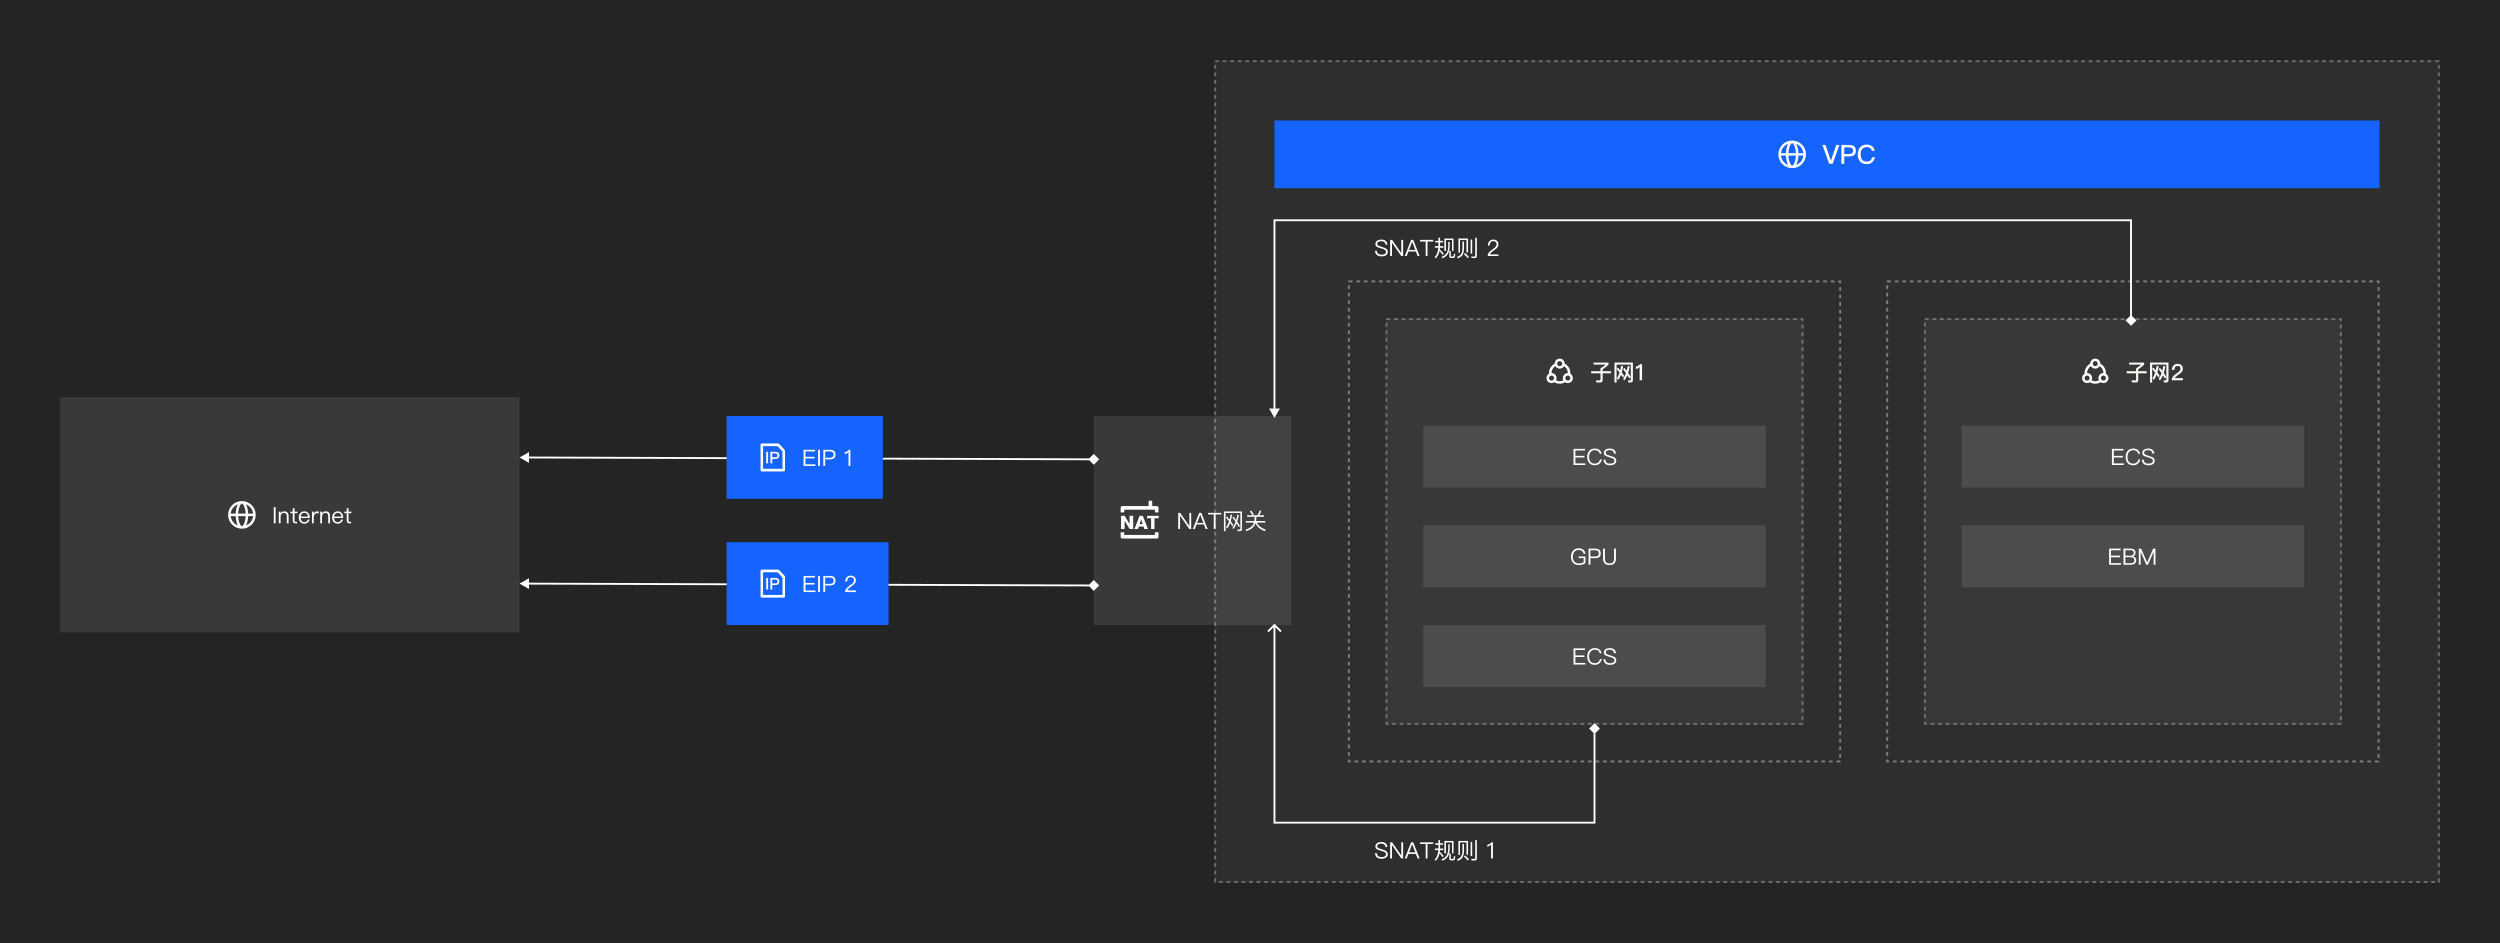 <svg width="1328" height="501" viewBox="0 0 1328 501" fill="none" xmlns="http://www.w3.org/2000/svg">
<rect width="1328" height="501" fill="#242424"/>
<rect x="645" y="32" width="651" height="437" fill="white" fill-opacity="0.05"/>
<rect x="1002.5" y="149.5" width="261" height="255" stroke="#7F7F7F" stroke-dasharray="2 2"/>
<rect x="716.5" y="149.5" width="261" height="255" stroke="#7F7F7F" stroke-dasharray="2 2"/>
<g filter="url(#filter0_b_6801_6229)">
<rect x="736" y="169" width="222" height="216" fill="white" fill-opacity="0.05"/>
<g clip-path="url(#clip0_6801_6229)">
<path fill-rule="evenodd" clip-rule="evenodd" d="M824.167 198.167C825.639 198.167 826.833 199.361 826.833 200.833C826.833 201.266 826.73 201.675 826.547 202.036C827.134 202.333 827.798 202.5 828.5 202.5C829.202 202.5 829.866 202.333 830.453 202.036C830.27 201.675 830.167 201.266 830.167 200.833C830.167 199.361 831.361 198.167 832.833 198.167C832.833 196.623 832.026 195.267 830.81 194.5C830.923 194.304 831.013 194.092 831.073 193.868C830.765 195.001 829.73 195.833 828.5 195.833C827.27 195.833 826.235 195.001 825.927 193.868C825.987 194.092 826.077 194.304 826.19 194.5C824.974 195.267 824.167 196.623 824.167 198.167ZM822.844 198.517C822.837 198.401 822.833 198.284 822.833 198.167C822.833 196.001 824.048 194.119 825.833 193.165C825.834 191.693 827.028 190.5 828.5 190.5C829.972 190.5 831.166 191.693 831.167 193.165C832.952 194.119 834.167 196.001 834.167 198.167C834.167 198.284 834.163 198.401 834.156 198.517C834.959 198.977 835.5 199.842 835.5 200.833C835.5 202.306 834.306 203.5 832.833 203.5C832.29 203.5 831.784 203.337 831.363 203.058C830.523 203.551 829.544 203.833 828.5 203.833C827.456 203.833 826.477 203.551 825.637 203.058C825.216 203.337 824.71 203.5 824.167 203.5C822.694 203.5 821.5 202.306 821.5 200.833C821.5 199.842 822.041 198.977 822.844 198.517ZM828.5 194.5C829.236 194.5 829.833 193.903 829.833 193.167C829.833 192.43 829.236 191.833 828.5 191.833C827.764 191.833 827.167 192.43 827.167 193.167C827.167 193.903 827.764 194.5 828.5 194.5ZM832.833 202.167C833.57 202.167 834.167 201.57 834.167 200.833C834.167 200.097 833.57 199.5 832.833 199.5C832.097 199.5 831.5 200.097 831.5 200.833C831.5 201.57 832.097 202.167 832.833 202.167ZM824.167 202.167C824.903 202.167 825.5 201.57 825.5 200.833C825.5 200.097 824.903 199.5 824.167 199.5C823.43 199.5 822.833 200.097 822.833 200.833C822.833 201.57 823.43 202.167 824.167 202.167Z" fill="white"/>
</g>
<path d="M845.22 197.188V198.304H850.176V201.616C850.176 201.928 850.008 202.084 849.684 202.084C848.988 202.084 848.328 202.072 847.728 202.048L848.04 203.152H850.14C850.92 203.152 851.316 202.756 851.316 201.976V198.304H855.78V197.188H851.316V196.228C852.492 195.436 853.536 194.584 854.448 193.684V192.616H846.48V193.684H852.912C852.036 194.452 851.124 195.1 850.176 195.652V197.188H845.22ZM862.032 200.464L862.788 199.72C862.332 199.024 861.9 198.388 861.492 197.812C861.78 196.816 862.008 195.712 862.188 194.512L861.144 194.332C861.024 195.184 860.868 195.988 860.688 196.744C860.232 196.168 859.824 195.676 859.44 195.268L858.744 195.952C859.296 196.6 859.824 197.26 860.328 197.956C859.944 199.096 859.476 200.092 858.912 200.944L859.644 201.832C860.196 201.04 860.676 200.104 861.084 199.024C861.408 199.48 861.72 199.96 862.032 200.464ZM865.488 201.04L866.256 200.284C865.776 199.492 865.32 198.772 864.888 198.112C865.224 197.044 865.5 195.856 865.716 194.548L864.66 194.368C864.516 195.28 864.336 196.156 864.12 196.972C863.688 196.36 863.28 195.844 862.896 195.412L862.188 196.084C862.716 196.756 863.232 197.464 863.736 198.208C863.316 199.36 862.8 200.368 862.176 201.244L862.896 202.12C863.496 201.328 864.012 200.392 864.456 199.312C864.804 199.864 865.152 200.44 865.488 201.04ZM866.196 203.164C866.988 203.164 867.396 202.756 867.396 201.94V192.58H857.604V203.236H858.732V193.672H866.268V201.688C866.268 201.964 866.112 202.108 865.824 202.108L864.696 202.06L864.996 203.164H866.196ZM871.284 193.432C870.996 193.744 870.636 194.02 870.204 194.284C869.772 194.524 869.376 194.692 868.992 194.788V196.084C869.784 195.856 870.444 195.496 870.96 195.004V202H872.268V193.432H871.284Z" fill="#FBF9F5"/>
<g filter="url(#filter1_b_6801_6229)">
<rect width="182" height="33" transform="translate(756 226)" fill="white" fill-opacity="0.1"/>
<path d="M835.864 238.432V247H842.14V246.148H836.848V243.004H841.648V242.152H836.848V239.284H841.936V238.432H835.864ZM847.201 238.264C845.881 238.264 844.849 238.708 844.129 239.62C843.469 240.436 843.145 241.48 843.145 242.752C843.145 244.024 843.457 245.056 844.105 245.848C844.813 246.724 845.833 247.168 847.165 247.168C848.077 247.168 848.869 246.904 849.529 246.388C850.237 245.836 850.681 245.056 850.873 244.06H849.925C849.757 244.804 849.409 245.368 848.905 245.752C848.425 246.112 847.849 246.292 847.165 246.292C846.157 246.292 845.401 245.956 844.873 245.296C844.369 244.672 844.129 243.82 844.129 242.752C844.129 241.684 844.381 240.832 844.885 240.184C845.425 239.488 846.193 239.14 847.189 239.14C847.861 239.14 848.425 239.296 848.893 239.62C849.373 239.956 849.685 240.436 849.805 241.06H850.753C850.633 240.208 850.249 239.524 849.601 239.02C848.953 238.516 848.149 238.264 847.201 238.264ZM855.115 238.264C854.227 238.264 853.495 238.456 852.931 238.84C852.295 239.248 851.983 239.836 851.983 240.58C851.983 241.3 852.307 241.852 852.967 242.236C853.243 242.38 853.903 242.62 854.935 242.932C855.895 243.208 856.507 243.412 856.747 243.556C857.311 243.856 857.599 244.276 857.599 244.816C857.599 245.272 857.383 245.632 856.951 245.896C856.519 246.16 855.943 246.292 855.247 246.292C854.479 246.292 853.903 246.124 853.507 245.812C853.075 245.464 852.811 244.912 852.727 244.168H851.755C851.827 245.224 852.199 246.004 852.871 246.52C853.447 246.952 854.239 247.168 855.247 247.168C856.267 247.168 857.071 246.952 857.671 246.532C858.271 246.1 858.571 245.5 858.571 244.756C858.571 243.976 858.211 243.376 857.503 242.944C857.143 242.728 856.399 242.452 855.271 242.116C854.443 241.876 853.915 241.696 853.699 241.576C853.207 241.312 852.967 240.964 852.967 240.532C852.967 240.04 853.171 239.68 853.579 239.44C853.939 239.224 854.431 239.128 855.067 239.128C855.763 239.128 856.303 239.272 856.687 239.584C857.059 239.884 857.299 240.34 857.407 240.964H858.379C858.295 240.064 857.971 239.38 857.395 238.924C856.843 238.48 856.075 238.264 855.115 238.264Z" fill="white"/>
</g>
<g filter="url(#filter2_b_6801_6229)">
<rect width="182" height="33" transform="translate(756 279)" fill="white" fill-opacity="0.1"/>
<path d="M838.524 291.264C837.264 291.264 836.268 291.708 835.536 292.608C834.84 293.436 834.504 294.48 834.504 295.752C834.504 297.024 834.852 298.068 835.548 298.872C836.292 299.736 837.348 300.168 838.704 300.168C839.412 300.168 840.072 300.072 840.696 299.88C841.284 299.688 841.788 299.436 842.196 299.1V295.596H838.536V296.448H841.224V298.632C840.924 298.824 840.564 298.992 840.144 299.112C839.712 299.232 839.268 299.304 838.8 299.304C837.684 299.304 836.844 298.968 836.28 298.308C835.752 297.684 835.488 296.832 835.488 295.752C835.488 294.648 835.752 293.772 836.304 293.124C836.856 292.464 837.588 292.14 838.524 292.14C839.28 292.14 839.892 292.32 840.36 292.692C840.804 293.04 841.092 293.532 841.224 294.18H842.208C842.052 293.244 841.68 292.536 841.08 292.044C840.444 291.516 839.592 291.264 838.524 291.264ZM843.841 291.432V300H844.825V296.496H847.333C849.301 296.496 850.297 295.644 850.297 293.952C850.297 292.272 849.313 291.432 847.345 291.432H843.841ZM844.825 292.284H847.285C847.969 292.284 848.473 292.416 848.809 292.704C849.145 292.956 849.313 293.376 849.313 293.952C849.313 294.528 849.145 294.948 848.821 295.224C848.485 295.5 847.981 295.644 847.285 295.644H844.825V292.284ZM851.54 291.432V296.712C851.54 297.828 851.828 298.68 852.404 299.28C852.98 299.868 853.832 300.168 854.96 300.168C856.088 300.168 856.94 299.868 857.528 299.268C858.092 298.68 858.38 297.828 858.38 296.712V291.432H857.396V296.724C857.396 297.564 857.204 298.2 856.832 298.632C856.424 299.076 855.8 299.304 854.96 299.304C854.108 299.304 853.484 299.076 853.088 298.632C852.704 298.2 852.524 297.564 852.524 296.724V291.432H851.54Z" fill="white"/>
</g>
<g filter="url(#filter3_b_6801_6229)">
<rect width="182" height="33" transform="translate(756 332)" fill="white" fill-opacity="0.1"/>
<path d="M835.864 344.432V353H842.14V352.148H836.848V349.004H841.648V348.152H836.848V345.284H841.936V344.432H835.864ZM847.201 344.264C845.881 344.264 844.849 344.708 844.129 345.62C843.469 346.436 843.145 347.48 843.145 348.752C843.145 350.024 843.457 351.056 844.105 351.848C844.813 352.724 845.833 353.168 847.165 353.168C848.077 353.168 848.869 352.904 849.529 352.388C850.237 351.836 850.681 351.056 850.873 350.06H849.925C849.757 350.804 849.409 351.368 848.905 351.752C848.425 352.112 847.849 352.292 847.165 352.292C846.157 352.292 845.401 351.956 844.873 351.296C844.369 350.672 844.129 349.82 844.129 348.752C844.129 347.684 844.381 346.832 844.885 346.184C845.425 345.488 846.193 345.14 847.189 345.14C847.861 345.14 848.425 345.296 848.893 345.62C849.373 345.956 849.685 346.436 849.805 347.06H850.753C850.633 346.208 850.249 345.524 849.601 345.02C848.953 344.516 848.149 344.264 847.201 344.264ZM855.115 344.264C854.227 344.264 853.495 344.456 852.931 344.84C852.295 345.248 851.983 345.836 851.983 346.58C851.983 347.3 852.307 347.852 852.967 348.236C853.243 348.38 853.903 348.62 854.935 348.932C855.895 349.208 856.507 349.412 856.747 349.556C857.311 349.856 857.599 350.276 857.599 350.816C857.599 351.272 857.383 351.632 856.951 351.896C856.519 352.16 855.943 352.292 855.247 352.292C854.479 352.292 853.903 352.124 853.507 351.812C853.075 351.464 852.811 350.912 852.727 350.168H851.755C851.827 351.224 852.199 352.004 852.871 352.52C853.447 352.952 854.239 353.168 855.247 353.168C856.267 353.168 857.071 352.952 857.671 352.532C858.271 352.1 858.571 351.5 858.571 350.756C858.571 349.976 858.211 349.376 857.503 348.944C857.143 348.728 856.399 348.452 855.271 348.116C854.443 347.876 853.915 347.696 853.699 347.576C853.207 347.312 852.967 346.964 852.967 346.532C852.967 346.04 853.171 345.68 853.579 345.44C853.939 345.224 854.431 345.128 855.067 345.128C855.763 345.128 856.303 345.272 856.687 345.584C857.059 345.884 857.299 346.34 857.407 346.964H858.379C858.295 346.064 857.971 345.38 857.395 344.924C856.843 344.48 856.075 344.264 855.115 344.264Z" fill="white"/>
</g>
<rect x="736.5" y="169.5" width="221" height="215" stroke="white" stroke-opacity="0.3" stroke-dasharray="2 2"/>
</g>
<g filter="url(#filter4_b_6801_6229)">
<rect x="1022" y="169" width="222" height="216" fill="white" fill-opacity="0.05"/>
<g clip-path="url(#clip1_6801_6229)">
<path fill-rule="evenodd" clip-rule="evenodd" d="M1108.67 198.167C1110.14 198.167 1111.33 199.361 1111.33 200.833C1111.33 201.266 1111.23 201.675 1111.05 202.036C1111.63 202.333 1112.3 202.5 1113 202.5C1113.7 202.5 1114.37 202.333 1114.95 202.036C1114.77 201.675 1114.67 201.266 1114.67 200.833C1114.67 199.361 1115.86 198.167 1117.33 198.167C1117.33 196.623 1116.53 195.267 1115.31 194.5C1115.42 194.304 1115.51 194.092 1115.57 193.868C1115.27 195.001 1114.23 195.833 1113 195.833C1111.77 195.833 1110.73 195.001 1110.43 193.868C1110.49 194.092 1110.58 194.304 1110.69 194.5C1109.47 195.267 1108.67 196.623 1108.67 198.167ZM1107.34 198.517C1107.34 198.401 1107.33 198.284 1107.33 198.167C1107.33 196.001 1108.55 194.119 1110.33 193.165C1110.33 191.693 1111.53 190.5 1113 190.5C1114.47 190.5 1115.67 191.693 1115.67 193.165C1117.45 194.119 1118.67 196.001 1118.67 198.167C1118.67 198.284 1118.66 198.401 1118.66 198.517C1119.46 198.977 1120 199.842 1120 200.833C1120 202.306 1118.81 203.5 1117.33 203.5C1116.79 203.5 1116.28 203.337 1115.86 203.058C1115.02 203.551 1114.04 203.833 1113 203.833C1111.96 203.833 1110.98 203.551 1110.14 203.058C1109.72 203.337 1109.21 203.5 1108.67 203.5C1107.19 203.5 1106 202.306 1106 200.833C1106 199.842 1106.54 198.977 1107.34 198.517ZM1113 194.5C1113.74 194.5 1114.33 193.903 1114.33 193.167C1114.33 192.43 1113.74 191.833 1113 191.833C1112.26 191.833 1111.67 192.43 1111.67 193.167C1111.67 193.903 1112.26 194.5 1113 194.5ZM1117.33 202.167C1118.07 202.167 1118.67 201.57 1118.67 200.833C1118.67 200.097 1118.07 199.5 1117.33 199.5C1116.6 199.5 1116 200.097 1116 200.833C1116 201.57 1116.6 202.167 1117.33 202.167ZM1108.67 202.167C1109.4 202.167 1110 201.57 1110 200.833C1110 200.097 1109.4 199.5 1108.67 199.5C1107.93 199.5 1107.33 200.097 1107.33 200.833C1107.33 201.57 1107.93 202.167 1108.67 202.167Z" fill="white"/>
</g>
<path d="M1129.72 197.188V198.304H1134.68V201.616C1134.68 201.928 1134.51 202.084 1134.18 202.084C1133.49 202.084 1132.83 202.072 1132.23 202.048L1132.54 203.152H1134.64C1135.42 203.152 1135.82 202.756 1135.82 201.976V198.304H1140.28V197.188H1135.82V196.228C1136.99 195.436 1138.04 194.584 1138.95 193.684V192.616H1130.98V193.684H1137.41C1136.54 194.452 1135.62 195.1 1134.68 195.652V197.188H1129.72ZM1146.53 200.464L1147.29 199.72C1146.83 199.024 1146.4 198.388 1145.99 197.812C1146.28 196.816 1146.51 195.712 1146.69 194.512L1145.64 194.332C1145.52 195.184 1145.37 195.988 1145.19 196.744C1144.73 196.168 1144.32 195.676 1143.94 195.268L1143.24 195.952C1143.8 196.6 1144.32 197.26 1144.83 197.956C1144.44 199.096 1143.98 200.092 1143.41 200.944L1144.14 201.832C1144.7 201.04 1145.18 200.104 1145.58 199.024C1145.91 199.48 1146.22 199.96 1146.53 200.464ZM1149.99 201.04L1150.76 200.284C1150.28 199.492 1149.82 198.772 1149.39 198.112C1149.72 197.044 1150 195.856 1150.22 194.548L1149.16 194.368C1149.02 195.28 1148.84 196.156 1148.62 196.972C1148.19 196.36 1147.78 195.844 1147.4 195.412L1146.69 196.084C1147.22 196.756 1147.73 197.464 1148.24 198.208C1147.82 199.36 1147.3 200.368 1146.68 201.244L1147.4 202.12C1148 201.328 1148.51 200.392 1148.96 199.312C1149.3 199.864 1149.65 200.44 1149.99 201.04ZM1150.7 203.164C1151.49 203.164 1151.9 202.756 1151.9 201.94V192.58H1142.1V203.236H1143.23V193.672H1150.77V201.688C1150.77 201.964 1150.61 202.108 1150.32 202.108L1149.2 202.06L1149.5 203.164H1150.7ZM1156.73 193.264C1155.82 193.264 1155.08 193.564 1154.52 194.188C1153.98 194.764 1153.71 195.532 1153.7 196.492H1155C1155.03 195.796 1155.17 195.28 1155.46 194.92C1155.74 194.548 1156.14 194.368 1156.68 194.368C1157.19 194.368 1157.58 194.488 1157.85 194.728C1158.11 194.968 1158.24 195.328 1158.24 195.808C1158.24 196.312 1158.04 196.78 1157.66 197.212C1157.42 197.464 1157.01 197.788 1156.43 198.196C1155.46 198.868 1154.81 199.384 1154.5 199.756C1153.92 200.404 1153.65 201.148 1153.65 202H1159.55V200.848H1155.27C1155.45 200.38 1156 199.84 1156.92 199.228C1157.78 198.652 1158.36 198.196 1158.7 197.848C1159.25 197.236 1159.54 196.564 1159.54 195.82C1159.54 195.064 1159.28 194.452 1158.76 193.972C1158.23 193.492 1157.55 193.264 1156.73 193.264Z" fill="#FBF9F5"/>
<g filter="url(#filter5_b_6801_6229)">
<rect width="182" height="33" transform="translate(1042 226)" fill="white" fill-opacity="0.1"/>
<path d="M1121.86 238.432V247H1128.14V246.148H1122.85V243.004H1127.65V242.152H1122.85V239.284H1127.94V238.432H1121.86ZM1133.2 238.264C1131.88 238.264 1130.85 238.708 1130.13 239.62C1129.47 240.436 1129.14 241.48 1129.14 242.752C1129.14 244.024 1129.46 245.056 1130.1 245.848C1130.81 246.724 1131.83 247.168 1133.16 247.168C1134.08 247.168 1134.87 246.904 1135.53 246.388C1136.24 245.836 1136.68 245.056 1136.87 244.06H1135.92C1135.76 244.804 1135.41 245.368 1134.9 245.752C1134.42 246.112 1133.85 246.292 1133.16 246.292C1132.16 246.292 1131.4 245.956 1130.87 245.296C1130.37 244.672 1130.13 243.82 1130.13 242.752C1130.13 241.684 1130.38 240.832 1130.88 240.184C1131.42 239.488 1132.19 239.14 1133.19 239.14C1133.86 239.14 1134.42 239.296 1134.89 239.62C1135.37 239.956 1135.68 240.436 1135.8 241.06H1136.75C1136.63 240.208 1136.25 239.524 1135.6 239.02C1134.95 238.516 1134.15 238.264 1133.2 238.264ZM1141.12 238.264C1140.23 238.264 1139.5 238.456 1138.93 238.84C1138.3 239.248 1137.98 239.836 1137.98 240.58C1137.98 241.3 1138.31 241.852 1138.97 242.236C1139.24 242.38 1139.9 242.62 1140.94 242.932C1141.9 243.208 1142.51 243.412 1142.75 243.556C1143.31 243.856 1143.6 244.276 1143.6 244.816C1143.6 245.272 1143.38 245.632 1142.95 245.896C1142.52 246.16 1141.94 246.292 1141.25 246.292C1140.48 246.292 1139.9 246.124 1139.51 245.812C1139.08 245.464 1138.81 244.912 1138.73 244.168H1137.76C1137.83 245.224 1138.2 246.004 1138.87 246.52C1139.45 246.952 1140.24 247.168 1141.25 247.168C1142.27 247.168 1143.07 246.952 1143.67 246.532C1144.27 246.1 1144.57 245.5 1144.57 244.756C1144.57 243.976 1144.21 243.376 1143.5 242.944C1143.14 242.728 1142.4 242.452 1141.27 242.116C1140.44 241.876 1139.92 241.696 1139.7 241.576C1139.21 241.312 1138.97 240.964 1138.97 240.532C1138.97 240.04 1139.17 239.68 1139.58 239.44C1139.94 239.224 1140.43 239.128 1141.07 239.128C1141.76 239.128 1142.3 239.272 1142.69 239.584C1143.06 239.884 1143.3 240.34 1143.41 240.964H1144.38C1144.3 240.064 1143.97 239.38 1143.4 238.924C1142.84 238.48 1142.08 238.264 1141.12 238.264Z" fill="white"/>
</g>
<g filter="url(#filter6_b_6801_6229)">
<rect width="182" height="33" transform="translate(1042 279)" fill="white" fill-opacity="0.1"/>
<path d="M1120.36 291.432V300H1126.64V299.148H1121.35V296.004H1126.15V295.152H1121.35V292.284H1126.44V291.432H1120.36ZM1128 291.432V300H1131.81C1132.68 300 1133.38 299.82 1133.88 299.484C1134.47 299.076 1134.77 298.452 1134.77 297.612C1134.77 297.036 1134.6 296.58 1134.29 296.22C1133.98 295.86 1133.55 295.62 1132.98 295.524C1133.42 295.38 1133.76 295.152 1134.03 294.84C1134.28 294.492 1134.41 294.072 1134.41 293.592C1134.41 292.92 1134.18 292.392 1133.73 292.008C1133.26 291.624 1132.62 291.432 1131.83 291.432H1128ZM1128.99 292.26H1131.6C1132.2 292.26 1132.66 292.368 1132.97 292.608C1133.28 292.848 1133.44 293.208 1133.44 293.688C1133.44 294.18 1133.27 294.552 1132.96 294.804C1132.65 295.044 1132.19 295.176 1131.59 295.176H1128.99V292.26ZM1128.99 295.992H1131.72C1132.38 295.992 1132.89 296.112 1133.24 296.376C1133.6 296.64 1133.79 297.048 1133.79 297.6C1133.79 298.152 1133.57 298.572 1133.15 298.836C1132.79 299.052 1132.32 299.172 1131.72 299.172H1128.99V295.992ZM1136.13 291.432V300H1137.11V293.184H1137.15L1140.11 300H1141L1143.96 293.184H1144V300H1144.98V291.432H1143.76L1140.58 298.74H1140.54L1137.35 291.432H1136.13Z" fill="white"/>
</g>
<rect x="1022.5" y="169.5" width="221" height="215" stroke="white" stroke-opacity="0.3" stroke-dasharray="2 2"/>
</g>
<g filter="url(#filter7_b_6801_6229)">
<rect x="677" y="64" width="587" height="36" fill="#1664FF"/>
</g>
<path fill-rule="evenodd" clip-rule="evenodd" d="M944.665 82C944.665 77.95 947.948 74.667 951.998 74.667C956.048 74.667 959.332 77.95 959.332 82C959.332 86.01 956.114 89.268 952.12 89.333L951.998 89.334C947.948 89.334 944.665 86.05 944.665 82ZM953.984 82.667H950.014C950.083 84.2 950.386 85.6 950.856 86.634C951.092 87.153 951.355 87.544 951.61 87.781C951.769 87.929 951.887 87.989 951.974 87.999L951.999 88C952.088 88 952.214 87.944 952.388 87.781C952.643 87.544 952.906 87.153 953.142 86.634C953.612 85.6 953.916 84.2 953.984 82.667ZM949.811 87.533L949.848 87.603C947.795 86.815 946.286 84.931 946.035 82.667L948.679 82.667C948.759 84.605 949.181 86.326 949.811 87.533ZM957.963 82.667L955.319 82.667C955.238 84.643 954.801 86.392 954.15 87.603C956.203 86.815 957.712 84.931 957.963 82.667ZM954.187 76.467L954.15 76.397C956.203 77.186 957.712 79.07 957.962 81.334L955.319 81.334C955.239 79.396 954.817 77.675 954.187 76.467ZM949.848 76.397L949.808 76.413C947.776 77.21 946.284 79.085 946.035 81.334L948.679 81.334C948.76 79.358 949.197 77.608 949.848 76.397ZM951.61 76.219C951.785 76.057 951.91 76 951.999 76L952.024 76.002C952.111 76.011 952.23 76.072 952.388 76.219C952.643 76.457 952.907 76.848 953.142 77.367C953.612 78.401 953.916 79.801 953.984 81.334H950.014C950.083 79.801 950.386 78.401 950.856 77.367C951.092 76.848 951.355 76.457 951.61 76.219Z" fill="white"/>
<path d="M968.068 77.004L971.652 87H973.5L977.084 77.004H975.432L972.604 85.292H972.562L969.72 77.004H968.068ZM978.138 77.004V87H979.664V83.108H982.254C984.648 83.108 985.852 82.086 985.852 80.042C985.852 78.012 984.662 77.004 982.282 77.004H978.138ZM979.664 78.306H982.156C982.898 78.306 983.444 78.446 983.794 78.726C984.144 78.978 984.326 79.426 984.326 80.042C984.326 80.658 984.144 81.106 983.808 81.386C983.458 81.666 982.912 81.806 982.156 81.806H979.664V78.306ZM991.611 76.808C990.015 76.808 988.811 77.326 987.971 78.39C987.215 79.328 986.851 80.532 986.851 82.016C986.851 83.528 987.201 84.732 987.929 85.628C988.755 86.664 989.987 87.196 991.625 87.196C992.703 87.196 993.627 86.888 994.397 86.272C995.223 85.614 995.741 84.704 995.965 83.542H994.481C994.285 84.326 993.935 84.914 993.431 85.306C992.955 85.67 992.339 85.852 991.611 85.852C990.491 85.852 989.665 85.502 989.133 84.802C988.629 84.144 988.377 83.22 988.377 82.016C988.377 80.854 988.629 79.93 989.147 79.258C989.693 78.516 990.505 78.152 991.583 78.152C992.311 78.152 992.899 78.306 993.375 78.628C993.851 78.95 994.173 79.454 994.341 80.126H995.825C995.671 79.118 995.223 78.306 994.495 77.718C993.739 77.102 992.773 76.808 991.611 76.808Z" fill="white"/>
<path d="M733.744 447.264C732.856 447.264 732.124 447.456 731.56 447.84C730.924 448.248 730.612 448.836 730.612 449.58C730.612 450.3 730.936 450.852 731.596 451.236C731.872 451.38 732.532 451.62 733.564 451.932C734.524 452.208 735.136 452.412 735.376 452.556C735.94 452.856 736.228 453.276 736.228 453.816C736.228 454.272 736.012 454.632 735.58 454.896C735.148 455.16 734.572 455.292 733.876 455.292C733.108 455.292 732.532 455.124 732.136 454.812C731.704 454.464 731.44 453.912 731.356 453.168H730.384C730.456 454.224 730.828 455.004 731.5 455.52C732.076 455.952 732.868 456.168 733.876 456.168C734.896 456.168 735.7 455.952 736.3 455.532C736.9 455.1 737.2 454.5 737.2 453.756C737.2 452.976 736.84 452.376 736.132 451.944C735.772 451.728 735.028 451.452 733.9 451.116C733.072 450.876 732.544 450.696 732.328 450.576C731.836 450.312 731.596 449.964 731.596 449.532C731.596 449.04 731.8 448.68 732.208 448.44C732.568 448.224 733.06 448.128 733.696 448.128C734.392 448.128 734.932 448.272 735.316 448.584C735.688 448.884 735.928 449.34 736.036 449.964H737.008C736.924 449.064 736.6 448.38 736.024 447.924C735.472 447.48 734.704 447.264 733.744 447.264ZM738.446 447.432V456H739.43V448.956H739.466L744.338 456H745.346V447.432H744.362V454.404H744.326L739.478 447.432H738.446ZM749.579 447.432L746.207 456H747.263L748.175 453.6H752.111L753.023 456H754.091L750.719 447.432H749.579ZM748.487 452.772L750.131 448.488H750.179L751.799 452.772H748.487ZM754.298 447.432V448.284H757.322V456H758.294V448.284H761.318V447.432H754.298ZM762.375 447.936V448.764H764.091V450.744H762.207V451.584H764.043C763.875 453.852 763.215 455.544 762.051 456.672L762.687 457.236C763.671 456.288 764.331 454.968 764.679 453.276C765.147 453.792 765.723 454.5 766.395 455.412L766.875 454.668C766.179 453.852 765.483 453.12 764.811 452.484C764.847 452.196 764.883 451.896 764.907 451.584H766.719V450.744H764.955V448.764H766.551V447.936H764.955V446.292H764.091V447.936H762.375ZM772.119 446.7H767.259V453.288H768.087V447.504H771.291V453.288H772.119V446.7ZM771.795 457.044C772.179 457.044 772.455 456.948 772.647 456.768C772.839 456.552 772.983 455.952 773.055 454.968L772.311 454.728C772.263 455.472 772.191 455.928 772.083 456.084C771.999 456.204 771.855 456.264 771.651 456.264H771.039C770.775 456.264 770.655 456.132 770.655 455.868V453.348H769.875V456.048C769.875 456.708 770.175 457.044 770.799 457.044H771.795ZM769.299 448.5V450.624C769.263 452.136 768.999 453.372 768.507 454.32C767.979 455.232 767.055 455.964 765.735 456.504L766.191 457.236C767.535 456.672 768.519 455.892 769.119 454.908C769.731 453.84 770.055 452.412 770.079 450.624V448.5H769.299ZM779.823 446.688H774.711V454.188H775.551V447.528H778.983V454.08H779.823V446.688ZM778.215 454.404L777.615 454.992C778.479 455.76 779.175 456.468 779.679 457.14L780.327 456.504C779.751 455.808 779.055 455.1 778.215 454.404ZM776.847 448.308V452.088C776.823 453.228 776.607 454.152 776.211 454.86C775.779 455.544 775.023 456.096 773.943 456.504L774.435 457.272C775.563 456.84 776.367 456.228 776.871 455.448C777.375 454.608 777.651 453.492 777.687 452.088V448.308H776.847ZM781.191 447.24V454.728H782.031V447.24H781.191ZM783.339 457.08C784.107 457.08 784.503 456.684 784.503 455.904V446.232H783.639V455.688C783.639 456.084 783.435 456.288 783.039 456.288C782.559 456.288 782.055 456.264 781.527 456.24L781.719 457.08H783.339ZM792.28 447.432C791.992 447.756 791.656 448.044 791.248 448.308C790.84 448.548 790.432 448.716 790.048 448.824V449.808C790.852 449.568 791.524 449.184 792.064 448.632V456H793.048V447.432H792.28Z" fill="white"/>
<rect x="645.5" y="32.5" width="650" height="436" stroke="white" stroke-opacity="0.3" stroke-dasharray="2 2"/>
<g filter="url(#filter8_b_6801_6229)">
<rect width="244" height="125" transform="translate(32 211)" fill="white" fill-opacity="0.1"/>
<path fill-rule="evenodd" clip-rule="evenodd" d="M121.167 273.5C121.167 269.45 124.45 266.167 128.5 266.167C132.55 266.167 135.834 269.45 135.834 273.5C135.834 277.51 132.616 280.768 128.622 280.833L128.5 280.834C124.45 280.834 121.167 277.55 121.167 273.5ZM130.486 274.167H126.516C126.585 275.7 126.888 277.1 127.358 278.134C127.594 278.653 127.857 279.044 128.112 279.281C128.271 279.429 128.389 279.489 128.476 279.499L128.501 279.5C128.59 279.5 128.716 279.444 128.89 279.281C129.145 279.044 129.408 278.653 129.644 278.134C130.114 277.1 130.418 275.7 130.486 274.167ZM126.313 279.033L126.35 279.103C124.297 278.315 122.788 276.431 122.537 274.167L125.181 274.167C125.26 276.105 125.683 277.826 126.313 279.033ZM134.465 274.167L131.821 274.167C131.74 276.143 131.303 277.893 130.652 279.103C132.705 278.315 134.214 276.431 134.465 274.167ZM130.689 267.967L130.652 267.897C132.705 268.686 134.214 270.57 134.464 272.834L131.821 272.834C131.741 270.896 131.319 269.175 130.689 267.967ZM126.35 267.897L126.31 267.913C124.278 268.71 122.786 270.585 122.537 272.834L125.181 272.834C125.262 270.858 125.699 269.108 126.35 267.897ZM128.112 267.719C128.287 267.557 128.412 267.5 128.501 267.5L128.526 267.502C128.613 267.511 128.731 267.572 128.89 267.719C129.145 267.957 129.408 268.348 129.644 268.867C130.114 269.901 130.418 271.301 130.486 272.834H126.516C126.585 271.301 126.888 269.901 127.358 268.867C127.594 268.348 127.857 267.957 128.112 267.719Z" fill="white"/>
<path d="M145.436 269.432V278H146.408V269.432H145.436ZM150.996 271.628C150.588 271.628 150.216 271.724 149.88 271.916C149.544 272.096 149.268 272.36 149.052 272.708V271.796H148.092V278H149.052V274.256C149.088 273.692 149.268 273.248 149.604 272.912C149.916 272.6 150.288 272.444 150.72 272.444C151.8 272.444 152.352 273.044 152.352 274.256V278H153.312V274.184C153.312 272.48 152.532 271.628 150.996 271.628ZM156.451 269.792L155.503 270.188V271.796H154.255V272.6H155.503V276.548C155.503 277.016 155.599 277.364 155.803 277.604C156.019 277.868 156.391 278 156.895 278H157.831V277.196H157.039C156.823 277.196 156.667 277.136 156.583 277.04C156.487 276.944 156.451 276.776 156.451 276.548V272.6H157.987V271.796H156.451V269.792ZM161.616 271.628C160.716 271.628 160.008 271.952 159.48 272.6C158.952 273.212 158.7 273.98 158.7 274.892C158.7 275.9 158.964 276.692 159.516 277.292C160.044 277.868 160.764 278.168 161.652 278.168C162.456 278.168 163.116 277.928 163.632 277.472C164.052 277.088 164.328 276.608 164.472 276.008H163.512C163.356 276.44 163.152 276.764 162.888 276.98C162.576 277.232 162.156 277.364 161.652 277.364C161.064 277.364 160.596 277.172 160.26 276.788C159.924 276.404 159.744 275.864 159.696 275.168H164.592C164.568 274.088 164.328 273.236 163.872 272.636C163.368 271.964 162.612 271.628 161.616 271.628ZM161.64 272.432C162.816 272.432 163.476 273.092 163.596 274.424H159.72C159.78 273.812 159.972 273.332 160.308 272.972C160.644 272.612 161.088 272.432 161.64 272.432ZM168.441 271.628C168.009 271.628 167.637 271.76 167.313 272.024C167.049 272.228 166.833 272.516 166.665 272.876V271.796H165.717V278H166.665V274.712C166.665 274.136 166.821 273.644 167.157 273.236C167.481 272.804 167.889 272.6 168.369 272.6C168.669 272.6 168.981 272.636 169.293 272.732V271.772C169.065 271.676 168.777 271.628 168.441 271.628ZM173.003 271.628C172.595 271.628 172.223 271.724 171.887 271.916C171.551 272.096 171.275 272.36 171.059 272.708V271.796H170.099V278H171.059V274.256C171.095 273.692 171.275 273.248 171.611 272.912C171.923 272.6 172.295 272.444 172.727 272.444C173.807 272.444 174.359 273.044 174.359 274.256V278H175.319V274.184C175.319 272.48 174.539 271.628 173.003 271.628ZM179.359 271.628C178.459 271.628 177.751 271.952 177.223 272.6C176.695 273.212 176.443 273.98 176.443 274.892C176.443 275.9 176.707 276.692 177.259 277.292C177.787 277.868 178.507 278.168 179.395 278.168C180.199 278.168 180.859 277.928 181.375 277.472C181.795 277.088 182.071 276.608 182.215 276.008H181.255C181.099 276.44 180.895 276.764 180.631 276.98C180.319 277.232 179.899 277.364 179.395 277.364C178.807 277.364 178.339 277.172 178.003 276.788C177.667 276.404 177.487 275.864 177.439 275.168H182.335C182.311 274.088 182.071 273.236 181.615 272.636C181.111 271.964 180.355 271.628 179.359 271.628ZM179.383 272.432C180.559 272.432 181.219 273.092 181.339 274.424H177.463C177.523 273.812 177.715 273.332 178.051 272.972C178.387 272.612 178.831 272.432 179.383 272.432ZM185.115 269.792L184.167 270.188V271.796H182.919V272.6H184.167V276.548C184.167 277.016 184.263 277.364 184.467 277.604C184.683 277.868 185.055 278 185.559 278H186.495V277.196H185.703C185.487 277.196 185.331 277.136 185.247 277.04C185.151 276.944 185.115 276.776 185.115 276.548V272.6H186.651V271.796H185.115V269.792Z" fill="white"/>
</g>
<g filter="url(#filter9_b_6801_6229)">
<rect width="105" height="111" transform="translate(581 221)" fill="white" fill-opacity="0.1"/>
<g clip-path="url(#clip2_6801_6229)">
<path fill-rule="evenodd" clip-rule="evenodd" d="M595.286 282.729V285.125L595.289 285.196C595.325 285.692 595.739 286.083 596.244 286.083H614.453L614.524 286.08C615.02 286.044 615.411 285.63 615.411 285.125V282.729H613.495V284.165H597.203V282.729H595.286Z" fill="white"/>
<path fill-rule="evenodd" clip-rule="evenodd" d="M612.057 266.438C612.057 266.174 611.842 265.959 611.578 265.959H610.619C610.355 265.959 610.14 266.174 610.14 266.438V268.834H596.244L596.173 268.837C595.677 268.873 595.286 269.287 595.286 269.792V272.188H597.203V270.75H613.495V272.188H615.411V269.792L615.409 269.721C615.372 269.225 614.958 268.834 614.453 268.834H612.057V266.438Z" fill="white"/>
<path d="M601.936 281H600.027L597.408 276.644V281H595.502V274H597.408L600.022 278.356V274H601.936V281Z" fill="white"/>
<path d="M607.434 279.692H604.972L604.542 281H602.622L605.356 274H607.045L609.8 281H607.87L607.434 279.692ZM605.402 278.389H607.004L606.201 275.962L605.402 278.389Z" fill="white"/>
<path d="M615.502 275.303H613.265V281H611.468V275.303H609.323V274H615.502V275.303Z" fill="white"/>
</g>
<path d="M625.864 272.432V281H626.848V273.956H626.884L631.756 281H632.764V272.432H631.78V279.404H631.744L626.896 272.432H625.864ZM636.997 272.432L633.625 281H634.681L635.593 278.6H639.529L640.441 281H641.509L638.137 272.432H636.997ZM635.905 277.772L637.549 273.488H637.597L639.217 277.772H635.905ZM641.716 272.432V273.284H644.74V281H645.712V273.284H648.736V272.432H641.716ZM654.593 279.476L655.169 278.9C654.689 278.156 654.209 277.472 653.753 276.848C654.065 275.828 654.317 274.7 654.509 273.464L653.717 273.32C653.573 274.28 653.381 275.192 653.153 276.032C652.649 275.36 652.169 274.796 651.725 274.328L651.185 274.844C651.737 275.48 652.301 276.176 652.877 276.944C652.469 278.156 651.953 279.212 651.329 280.1L651.881 280.772C652.493 279.932 653.021 278.924 653.453 277.748C653.825 278.288 654.209 278.864 654.593 279.476ZM658.109 280.028L658.697 279.452C658.181 278.588 657.689 277.808 657.233 277.112C657.593 276.032 657.881 274.832 658.097 273.5L657.281 273.356C657.113 274.388 656.909 275.36 656.645 276.26C656.141 275.54 655.661 274.94 655.229 274.448L654.689 274.964C655.241 275.636 655.781 276.38 656.333 277.196C655.889 278.42 655.325 279.488 654.653 280.4L655.205 281.06C655.853 280.22 656.417 279.212 656.897 278.036C657.293 278.66 657.701 279.32 658.109 280.028ZM658.661 282.128C659.369 282.128 659.729 281.756 659.729 281.024V271.688H650.153V282.176H651.005V272.516H658.877V280.832C658.877 281.156 658.709 281.324 658.373 281.324L657.221 281.288L657.449 282.128H658.661ZM664.661 271.244L663.869 271.628C664.361 272.228 664.817 272.912 665.249 273.68L666.029 273.284C665.597 272.54 665.141 271.868 664.661 271.244ZM669.173 271.136C668.813 272.144 668.417 272.996 667.961 273.692H662.477V274.532H666.497V275.096C666.485 275.684 666.425 276.236 666.317 276.764H661.793V277.604H666.101C665.933 278.132 665.705 278.6 665.417 279.032C664.697 279.992 663.413 280.772 661.577 281.36L662.045 282.116C663.893 281.528 665.225 280.7 666.041 279.644C666.425 279.128 666.725 278.528 666.953 277.844C667.601 279.668 669.233 281.12 671.873 282.188L672.377 281.384C669.857 280.484 668.309 279.224 667.721 277.604H672.089V276.764H667.217C667.313 276.26 667.361 275.696 667.385 275.096V274.532H671.393V273.692H668.921C669.353 273.008 669.713 272.228 670.001 271.364L669.173 271.136Z" fill="white"/>
</g>
<path d="M276 243L280.991 245.903L281.009 240.13L276 243ZM583.887 244.009L581.009 241.113L578.113 243.991L580.991 246.887L583.887 244.009ZM280.498 243.515L580.998 244.5L581.002 243.5L280.502 242.515L280.498 243.515Z" fill="white"/>
<g filter="url(#filter10_b_6801_6229)">
<rect width="83" height="44" transform="translate(386 221)" fill="#1664FF"/>
<path fill-rule="evenodd" clip-rule="evenodd" d="M413.127 235.562C413.481 235.562 413.821 235.712 414.071 235.979L416.611 238.685C416.86 238.95 417 239.31 417 239.685V249.729C417 250.12 416.702 250.438 416.333 250.438H404.667C404.298 250.438 404 250.12 404 249.729V236.271C404 235.88 404.298 235.562 404.667 235.562H413.127ZM412.73 236.979H405.333V249.021H415.667V240.106C415.667 239.919 415.597 239.739 415.472 239.606L413.202 237.187C413.077 237.054 412.907 236.979 412.73 236.979ZM407 246.125V240H408.009V246.125H407ZM409.215 246.125V240H411.767C413.25 240 414 240.626 414 241.879C414 243.14 413.25 243.775 411.75 243.775H410.223V246.125H409.215ZM411.689 240.858H410.223V242.917H411.689C412.138 242.917 412.465 242.831 412.672 242.676C412.879 242.513 412.983 242.248 412.983 241.879C412.983 241.51 412.87 241.252 412.664 241.098C412.457 240.935 412.129 240.858 411.689 240.858Z" fill="white"/>
<path d="M426.864 238.932V247.5H433.14V246.648H427.848V243.504H432.648V242.652H427.848V239.784H432.936V238.932H426.864ZM434.577 238.932V247.5H435.549V238.932H434.577ZM437.352 238.932V247.5H438.336V243.996H440.844C442.812 243.996 443.808 243.144 443.808 241.452C443.808 239.772 442.824 238.932 440.856 238.932H437.352ZM438.336 239.784H440.796C441.48 239.784 441.984 239.916 442.32 240.204C442.656 240.456 442.824 240.876 442.824 241.452C442.824 242.028 442.656 242.448 442.332 242.724C441.996 243 441.492 243.144 440.796 243.144H438.336V239.784ZM450.944 238.932C450.656 239.256 450.32 239.544 449.912 239.808C449.504 240.048 449.096 240.216 448.712 240.324V241.308C449.516 241.068 450.188 240.684 450.728 240.132V247.5H451.712V238.932H450.944Z" fill="white"/>
</g>
<path d="M276 310L280.991 312.903L281.009 307.13L276 310ZM583.887 311.009L581.009 308.113L578.113 310.991L580.991 313.887L583.887 311.009ZM280.498 310.515L580.998 311.5L581.002 310.5L280.502 309.515L280.498 310.515Z" fill="white"/>
<g filter="url(#filter11_b_6801_6229)">
<rect width="86" height="44" transform="translate(386 288)" fill="#1664FF"/>
<path fill-rule="evenodd" clip-rule="evenodd" d="M413.127 302.562C413.481 302.562 413.821 302.712 414.071 302.979L416.611 305.685C416.86 305.95 417 306.31 417 306.685V316.729C417 317.12 416.702 317.438 416.333 317.438H404.667C404.298 317.438 404 317.12 404 316.729V303.271C404 302.88 404.298 302.562 404.667 302.562H413.127ZM412.73 303.979H405.333V316.021H415.667V307.106C415.667 306.919 415.597 306.739 415.472 306.606L413.202 304.187C413.077 304.054 412.907 303.979 412.73 303.979ZM407 313.125V307H408.009V313.125H407ZM409.215 313.125V307H411.767C413.25 307 414 307.626 414 308.879C414 310.14 413.25 310.775 411.75 310.775H410.223V313.125H409.215ZM411.689 307.858H410.223V309.917H411.689C412.138 309.917 412.465 309.831 412.672 309.676C412.879 309.513 412.983 309.248 412.983 308.879C412.983 308.51 412.87 308.252 412.664 308.098C412.457 307.935 412.129 307.858 411.689 307.858Z" fill="white"/>
<path d="M426.864 305.932V314.5H433.14V313.648H427.848V310.504H432.648V309.652H427.848V306.784H432.936V305.932H426.864ZM434.577 305.932V314.5H435.549V305.932H434.577ZM437.352 305.932V314.5H438.336V310.996H440.844C442.812 310.996 443.808 310.144 443.808 308.452C443.808 306.772 442.824 305.932 440.856 305.932H437.352ZM438.336 306.784H440.796C441.48 306.784 441.984 306.916 442.32 307.204C442.656 307.456 442.824 307.876 442.824 308.452C442.824 309.028 442.656 309.448 442.332 309.724C441.996 310 441.492 310.144 440.796 310.144H438.336V306.784ZM451.904 305.764C451.04 305.764 450.332 306.052 449.804 306.628C449.276 307.192 449 307.96 449 308.92H449.984C449.996 308.164 450.176 307.588 450.512 307.204C450.824 306.796 451.28 306.604 451.868 306.604C452.42 306.604 452.864 306.748 453.176 307.036C453.488 307.324 453.644 307.72 453.644 308.248C453.644 308.8 453.416 309.316 452.984 309.784C452.756 310.024 452.312 310.372 451.64 310.852C450.728 311.476 450.116 311.992 449.78 312.376C449.204 313.012 448.928 313.72 448.928 314.5H454.64V313.624H450.14C450.296 313.048 450.92 312.388 452.012 311.656C452.9 311.056 453.488 310.588 453.788 310.276C454.34 309.676 454.628 309.004 454.628 308.26C454.628 307.516 454.364 306.904 453.86 306.448C453.344 305.992 452.696 305.764 451.904 305.764Z" fill="white"/>
</g>
<path d="M1132 173.088L1129.11 170.202L1132 167.315L1134.89 170.202L1132 173.088ZM1132 117V116.5H1132.5V117H1132ZM677 117H676.5V116.5H677V117ZM677 222L674.113 217H679.887L677 222ZM1131.5 170.202V117H1132.5V170.202H1131.5ZM1132 117.5H677V116.5H1132V117.5ZM677.5 117V217.5H676.5V117H677.5Z" fill="white"/>
<path d="M847 384.113L844.113 387L847 389.887L849.887 387L847 384.113ZM847 437V437.5H847.5V437H847ZM677 437H676.5V437.5H677V437ZM677.354 331.646C677.158 331.451 676.842 331.451 676.646 331.646L673.464 334.828C673.269 335.024 673.269 335.34 673.464 335.536C673.66 335.731 673.976 335.731 674.172 335.536L677 332.707L679.828 335.536C680.024 335.731 680.34 335.731 680.536 335.536C680.731 335.34 680.731 335.024 680.536 334.828L677.354 331.646ZM846.5 387V437H847.5V387H846.5ZM847 436.5H677V437.5H847V436.5ZM677.5 437V332H676.5V437H677.5Z" fill="white"/>
<path d="M733.744 127.264C732.856 127.264 732.124 127.456 731.56 127.84C730.924 128.248 730.612 128.836 730.612 129.58C730.612 130.3 730.936 130.852 731.596 131.236C731.872 131.38 732.532 131.62 733.564 131.932C734.524 132.208 735.136 132.412 735.376 132.556C735.94 132.856 736.228 133.276 736.228 133.816C736.228 134.272 736.012 134.632 735.58 134.896C735.148 135.16 734.572 135.292 733.876 135.292C733.108 135.292 732.532 135.124 732.136 134.812C731.704 134.464 731.44 133.912 731.356 133.168H730.384C730.456 134.224 730.828 135.004 731.5 135.52C732.076 135.952 732.868 136.168 733.876 136.168C734.896 136.168 735.7 135.952 736.3 135.532C736.9 135.1 737.2 134.5 737.2 133.756C737.2 132.976 736.84 132.376 736.132 131.944C735.772 131.728 735.028 131.452 733.9 131.116C733.072 130.876 732.544 130.696 732.328 130.576C731.836 130.312 731.596 129.964 731.596 129.532C731.596 129.04 731.8 128.68 732.208 128.44C732.568 128.224 733.06 128.128 733.696 128.128C734.392 128.128 734.932 128.272 735.316 128.584C735.688 128.884 735.928 129.34 736.036 129.964H737.008C736.924 129.064 736.6 128.38 736.024 127.924C735.472 127.48 734.704 127.264 733.744 127.264ZM738.446 127.432V136H739.43V128.956H739.466L744.338 136H745.346V127.432H744.362V134.404H744.326L739.478 127.432H738.446ZM749.579 127.432L746.207 136H747.263L748.175 133.6H752.111L753.023 136H754.091L750.719 127.432H749.579ZM748.487 132.772L750.131 128.488H750.179L751.799 132.772H748.487ZM754.298 127.432V128.284H757.322V136H758.294V128.284H761.318V127.432H754.298ZM762.375 127.936V128.764H764.091V130.744H762.207V131.584H764.043C763.875 133.852 763.215 135.544 762.051 136.672L762.687 137.236C763.671 136.288 764.331 134.968 764.679 133.276C765.147 133.792 765.723 134.5 766.395 135.412L766.875 134.668C766.179 133.852 765.483 133.12 764.811 132.484C764.847 132.196 764.883 131.896 764.907 131.584H766.719V130.744H764.955V128.764H766.551V127.936H764.955V126.292H764.091V127.936H762.375ZM772.119 126.7H767.259V133.288H768.087V127.504H771.291V133.288H772.119V126.7ZM771.795 137.044C772.179 137.044 772.455 136.948 772.647 136.768C772.839 136.552 772.983 135.952 773.055 134.968L772.311 134.728C772.263 135.472 772.191 135.928 772.083 136.084C771.999 136.204 771.855 136.264 771.651 136.264H771.039C770.775 136.264 770.655 136.132 770.655 135.868V133.348H769.875V136.048C769.875 136.708 770.175 137.044 770.799 137.044H771.795ZM769.299 128.5V130.624C769.263 132.136 768.999 133.372 768.507 134.32C767.979 135.232 767.055 135.964 765.735 136.504L766.191 137.236C767.535 136.672 768.519 135.892 769.119 134.908C769.731 133.84 770.055 132.412 770.079 130.624V128.5H769.299ZM779.823 126.688H774.711V134.188H775.551V127.528H778.983V134.08H779.823V126.688ZM778.215 134.404L777.615 134.992C778.479 135.76 779.175 136.468 779.679 137.14L780.327 136.504C779.751 135.808 779.055 135.1 778.215 134.404ZM776.847 128.308V132.088C776.823 133.228 776.607 134.152 776.211 134.86C775.779 135.544 775.023 136.096 773.943 136.504L774.435 137.272C775.563 136.84 776.367 136.228 776.871 135.448C777.375 134.608 777.651 133.492 777.687 132.088V128.308H776.847ZM781.191 127.24V134.728H782.031V127.24H781.191ZM783.339 137.08C784.107 137.08 784.503 136.684 784.503 135.904V126.232H783.639V135.688C783.639 136.084 783.435 136.288 783.039 136.288C782.559 136.288 782.055 136.264 781.527 136.24L781.719 137.08H783.339ZM793.24 127.264C792.376 127.264 791.668 127.552 791.14 128.128C790.612 128.692 790.336 129.46 790.336 130.42H791.32C791.332 129.664 791.512 129.088 791.848 128.704C792.16 128.296 792.616 128.104 793.204 128.104C793.756 128.104 794.2 128.248 794.512 128.536C794.824 128.824 794.98 129.22 794.98 129.748C794.98 130.3 794.752 130.816 794.32 131.284C794.092 131.524 793.648 131.872 792.976 132.352C792.064 132.976 791.452 133.492 791.116 133.876C790.54 134.512 790.264 135.22 790.264 136H795.976V135.124H791.476C791.632 134.548 792.256 133.888 793.348 133.156C794.236 132.556 794.824 132.088 795.124 131.776C795.676 131.176 795.964 130.504 795.964 129.76C795.964 129.016 795.7 128.404 795.196 127.948C794.68 127.492 794.032 127.264 793.24 127.264Z" fill="white"/>
<defs>
<filter id="filter0_b_6801_6229" x="732" y="165" width="230" height="224" filterUnits="userSpaceOnUse" color-interpolation-filters="sRGB">
<feFlood flood-opacity="0" result="BackgroundImageFix"/>
<feGaussianBlur in="BackgroundImage" stdDeviation="2"/>
<feComposite in2="SourceAlpha" operator="in" result="effect1_backgroundBlur_6801_6229"/>
<feBlend mode="normal" in="SourceGraphic" in2="effect1_backgroundBlur_6801_6229" result="shape"/>
</filter>
<filter id="filter1_b_6801_6229" x="752" y="222" width="190" height="41" filterUnits="userSpaceOnUse" color-interpolation-filters="sRGB">
<feFlood flood-opacity="0" result="BackgroundImageFix"/>
<feGaussianBlur in="BackgroundImage" stdDeviation="2"/>
<feComposite in2="SourceAlpha" operator="in" result="effect1_backgroundBlur_6801_6229"/>
<feBlend mode="normal" in="SourceGraphic" in2="effect1_backgroundBlur_6801_6229" result="shape"/>
</filter>
<filter id="filter2_b_6801_6229" x="752" y="275" width="190" height="41" filterUnits="userSpaceOnUse" color-interpolation-filters="sRGB">
<feFlood flood-opacity="0" result="BackgroundImageFix"/>
<feGaussianBlur in="BackgroundImage" stdDeviation="2"/>
<feComposite in2="SourceAlpha" operator="in" result="effect1_backgroundBlur_6801_6229"/>
<feBlend mode="normal" in="SourceGraphic" in2="effect1_backgroundBlur_6801_6229" result="shape"/>
</filter>
<filter id="filter3_b_6801_6229" x="752" y="328" width="190" height="41" filterUnits="userSpaceOnUse" color-interpolation-filters="sRGB">
<feFlood flood-opacity="0" result="BackgroundImageFix"/>
<feGaussianBlur in="BackgroundImage" stdDeviation="2"/>
<feComposite in2="SourceAlpha" operator="in" result="effect1_backgroundBlur_6801_6229"/>
<feBlend mode="normal" in="SourceGraphic" in2="effect1_backgroundBlur_6801_6229" result="shape"/>
</filter>
<filter id="filter4_b_6801_6229" x="1018" y="165" width="230" height="224" filterUnits="userSpaceOnUse" color-interpolation-filters="sRGB">
<feFlood flood-opacity="0" result="BackgroundImageFix"/>
<feGaussianBlur in="BackgroundImage" stdDeviation="2"/>
<feComposite in2="SourceAlpha" operator="in" result="effect1_backgroundBlur_6801_6229"/>
<feBlend mode="normal" in="SourceGraphic" in2="effect1_backgroundBlur_6801_6229" result="shape"/>
</filter>
<filter id="filter5_b_6801_6229" x="1038" y="222" width="190" height="41" filterUnits="userSpaceOnUse" color-interpolation-filters="sRGB">
<feFlood flood-opacity="0" result="BackgroundImageFix"/>
<feGaussianBlur in="BackgroundImage" stdDeviation="2"/>
<feComposite in2="SourceAlpha" operator="in" result="effect1_backgroundBlur_6801_6229"/>
<feBlend mode="normal" in="SourceGraphic" in2="effect1_backgroundBlur_6801_6229" result="shape"/>
</filter>
<filter id="filter6_b_6801_6229" x="1038" y="275" width="190" height="41" filterUnits="userSpaceOnUse" color-interpolation-filters="sRGB">
<feFlood flood-opacity="0" result="BackgroundImageFix"/>
<feGaussianBlur in="BackgroundImage" stdDeviation="2"/>
<feComposite in2="SourceAlpha" operator="in" result="effect1_backgroundBlur_6801_6229"/>
<feBlend mode="normal" in="SourceGraphic" in2="effect1_backgroundBlur_6801_6229" result="shape"/>
</filter>
<filter id="filter7_b_6801_6229" x="673" y="60" width="595" height="44" filterUnits="userSpaceOnUse" color-interpolation-filters="sRGB">
<feFlood flood-opacity="0" result="BackgroundImageFix"/>
<feGaussianBlur in="BackgroundImage" stdDeviation="2"/>
<feComposite in2="SourceAlpha" operator="in" result="effect1_backgroundBlur_6801_6229"/>
<feBlend mode="normal" in="SourceGraphic" in2="effect1_backgroundBlur_6801_6229" result="shape"/>
</filter>
<filter id="filter8_b_6801_6229" x="28" y="207" width="252" height="133" filterUnits="userSpaceOnUse" color-interpolation-filters="sRGB">
<feFlood flood-opacity="0" result="BackgroundImageFix"/>
<feGaussianBlur in="BackgroundImage" stdDeviation="2"/>
<feComposite in2="SourceAlpha" operator="in" result="effect1_backgroundBlur_6801_6229"/>
<feBlend mode="normal" in="SourceGraphic" in2="effect1_backgroundBlur_6801_6229" result="shape"/>
</filter>
<filter id="filter9_b_6801_6229" x="577" y="217" width="113" height="119" filterUnits="userSpaceOnUse" color-interpolation-filters="sRGB">
<feFlood flood-opacity="0" result="BackgroundImageFix"/>
<feGaussianBlur in="BackgroundImage" stdDeviation="2"/>
<feComposite in2="SourceAlpha" operator="in" result="effect1_backgroundBlur_6801_6229"/>
<feBlend mode="normal" in="SourceGraphic" in2="effect1_backgroundBlur_6801_6229" result="shape"/>
</filter>
<filter id="filter10_b_6801_6229" x="382" y="217" width="91" height="52" filterUnits="userSpaceOnUse" color-interpolation-filters="sRGB">
<feFlood flood-opacity="0" result="BackgroundImageFix"/>
<feGaussianBlur in="BackgroundImage" stdDeviation="2"/>
<feComposite in2="SourceAlpha" operator="in" result="effect1_backgroundBlur_6801_6229"/>
<feBlend mode="normal" in="SourceGraphic" in2="effect1_backgroundBlur_6801_6229" result="shape"/>
</filter>
<filter id="filter11_b_6801_6229" x="382" y="284" width="94" height="52" filterUnits="userSpaceOnUse" color-interpolation-filters="sRGB">
<feFlood flood-opacity="0" result="BackgroundImageFix"/>
<feGaussianBlur in="BackgroundImage" stdDeviation="2"/>
<feComposite in2="SourceAlpha" operator="in" result="effect1_backgroundBlur_6801_6229"/>
<feBlend mode="normal" in="SourceGraphic" in2="effect1_backgroundBlur_6801_6229" result="shape"/>
</filter>
<clipPath id="clip0_6801_6229">
<rect width="16" height="16" fill="white" transform="translate(820.5 189.5)"/>
</clipPath>
<clipPath id="clip1_6801_6229">
<rect width="16" height="16" fill="white" transform="translate(1105 189.5)"/>
</clipPath>
<clipPath id="clip2_6801_6229">
<rect width="23" height="23" fill="white" transform="translate(594 265)"/>
</clipPath>
</defs>
</svg>
